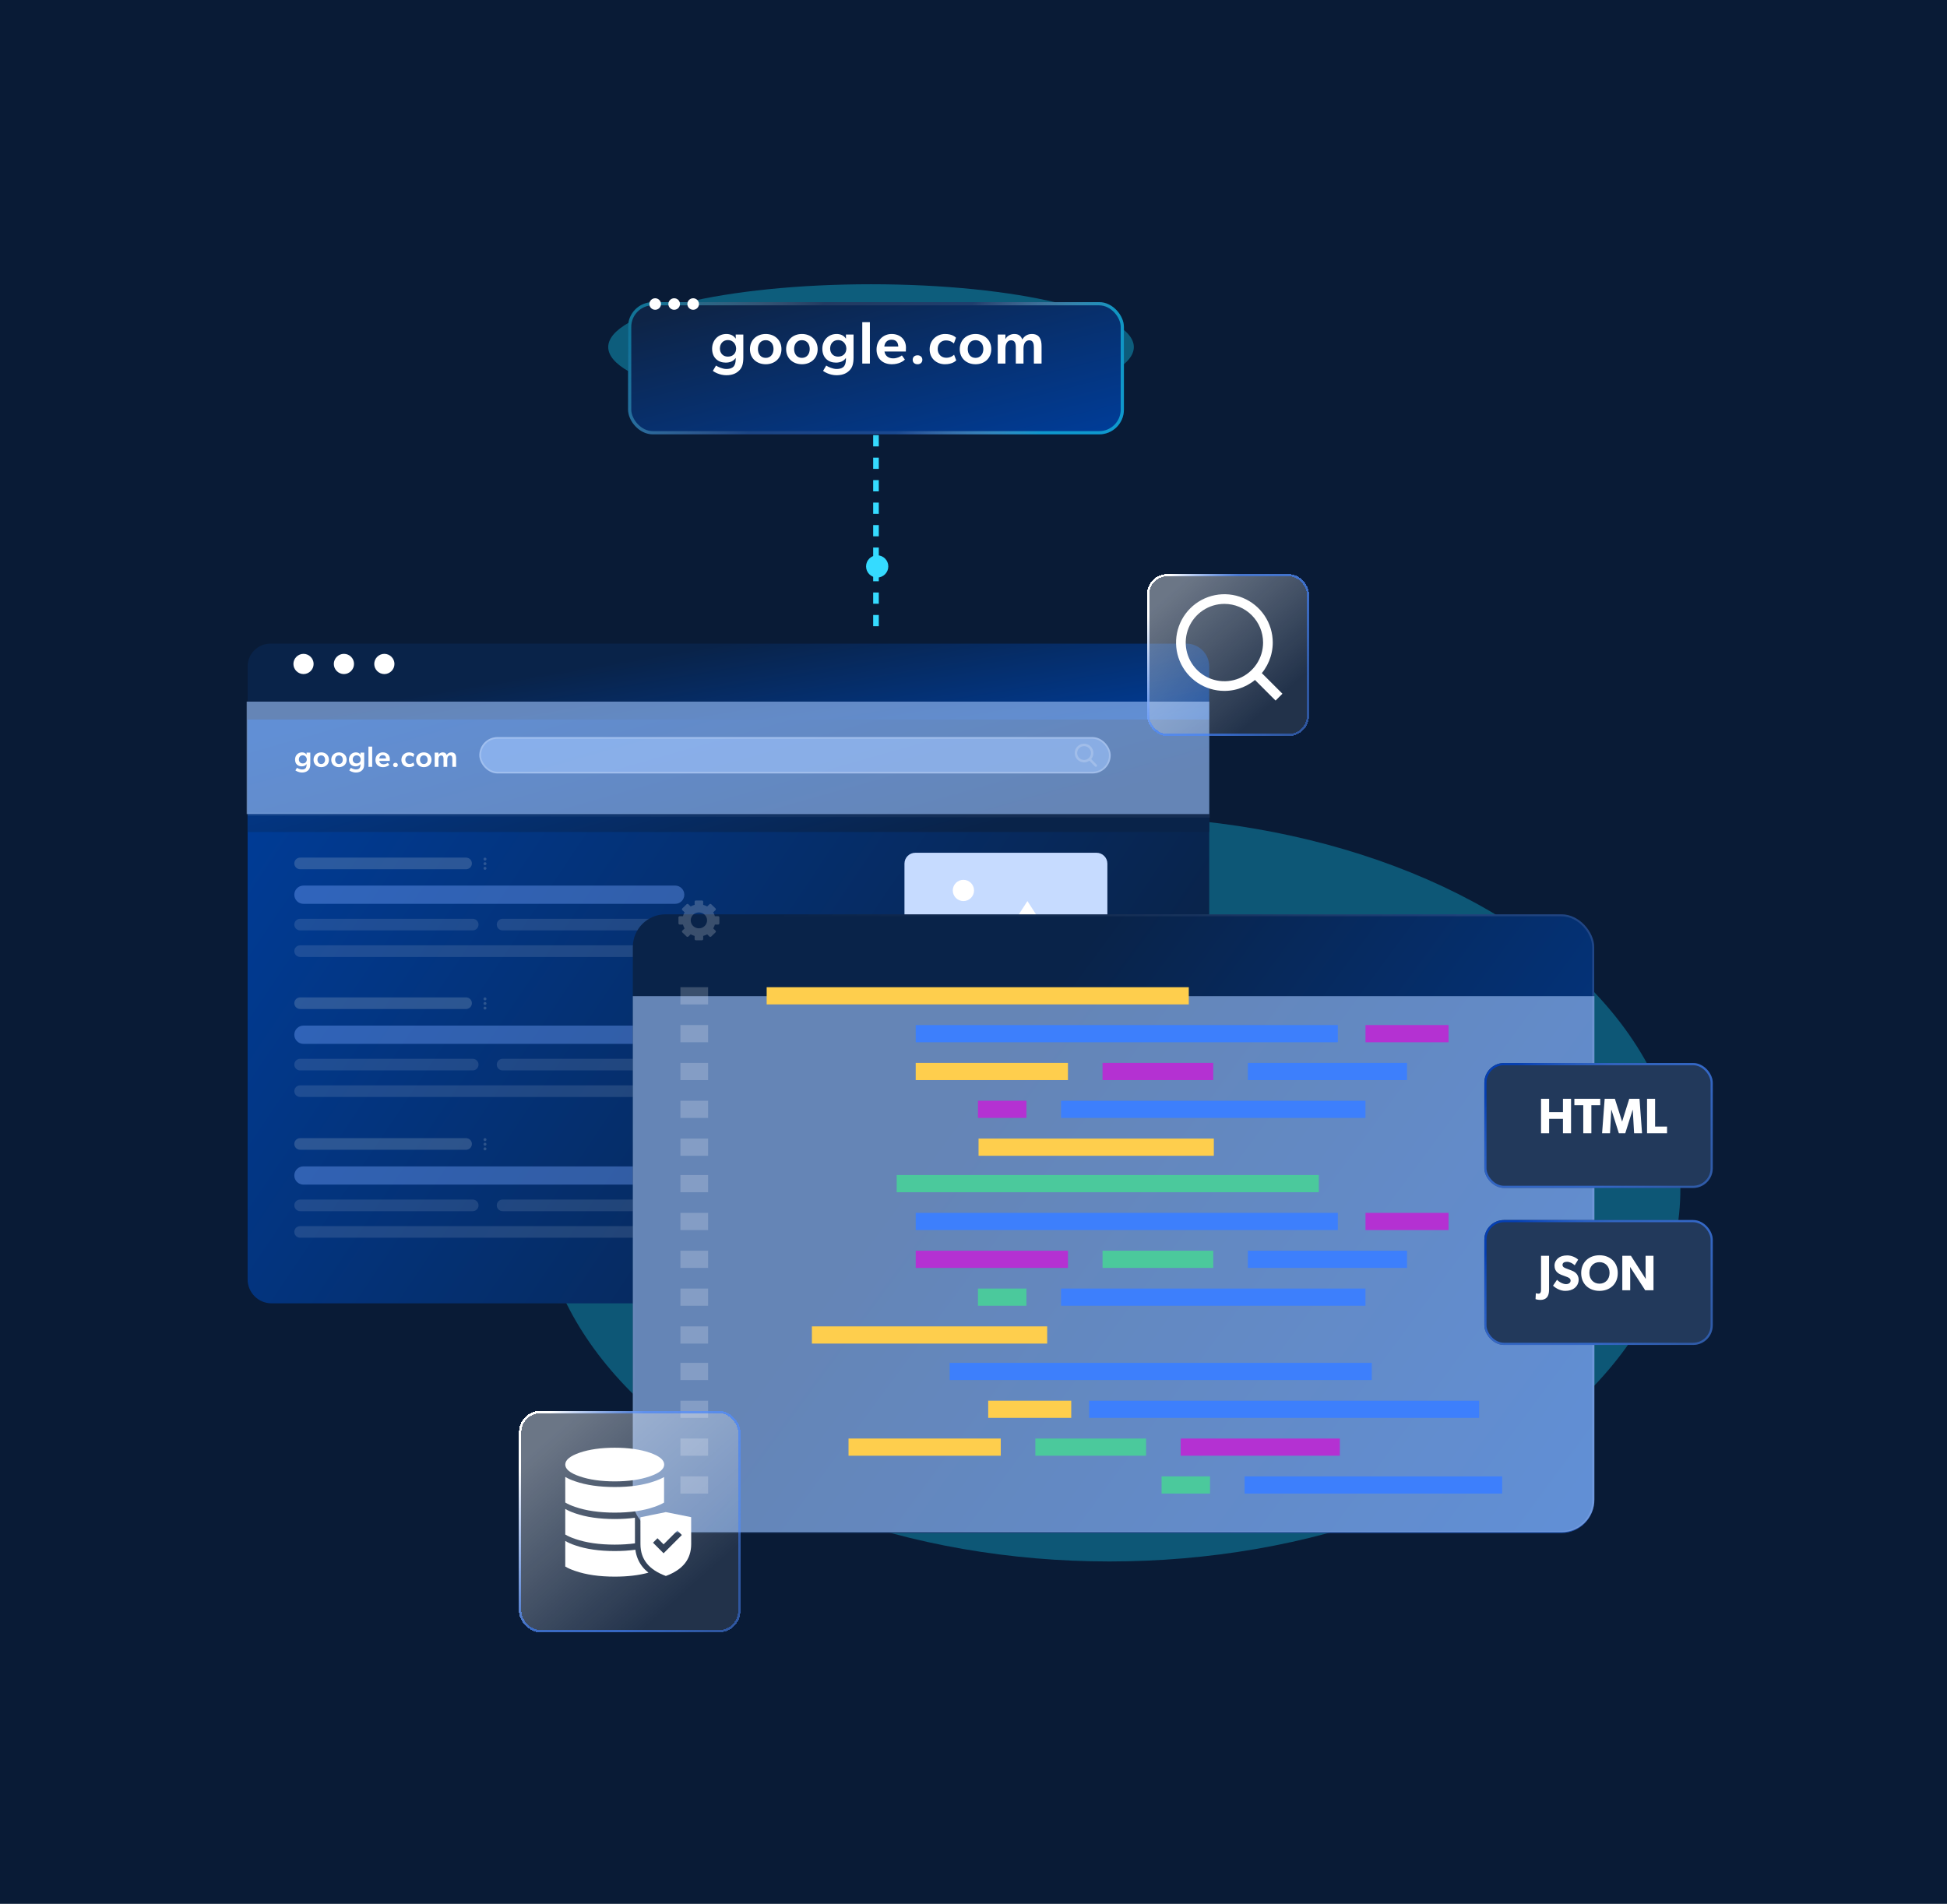<svg width="589" height="576" viewBox="0 0 589 576" fill="none" xmlns="http://www.w3.org/2000/svg">
<g id="residential_proxies">
<rect width="589" height="576" fill="#091B36"/>
<path id="Vector" d="M337.878 231.287L335.906 229.306C336.413 228.725 336.691 227.992 336.691 227.23C336.691 225.449 335.19 224 333.346 224C331.501 224 330 225.449 330 227.23C330 229.011 331.501 230.46 333.346 230.46C334.038 230.46 334.698 230.258 335.262 229.876L337.249 231.871C337.332 231.954 337.444 232 337.564 232C337.677 232 337.785 231.958 337.866 231.882C338.04 231.721 338.045 231.454 337.878 231.287ZM333.346 224.843C334.709 224.843 335.818 225.914 335.818 227.23C335.818 228.546 334.709 229.617 333.346 229.617C331.982 229.617 330.873 228.546 330.873 227.23C330.873 225.914 331.982 224.843 333.346 224.843Z" fill="white" fill-opacity="0.2"/>
<g id="Group 1143953">
<g id="residential_proxies_2">
<g id="Ellipse 2516" style="mix-blend-mode:screen" opacity="0.4" filter="url(#filter0_f_2121_3895)">
<ellipse cx="263.5" cy="105" rx="79.5" ry="19" fill="#15C1E6"/>
</g>
<g id="Ellipse 2515" style="mix-blend-mode:screen" opacity="0.6" filter="url(#filter1_f_2121_3895)">
<ellipse cx="335.671" cy="359.704" rx="172.671" ry="112.704" fill="#15C1E6" fill-opacity="0.6"/>
</g>
<g id="Group 1143952">
<g id="Group 1143156">
<path id="Vector 580" d="M265 189.457L265 178.817L265 125" stroke="url(#paint0_linear_2121_3895)" stroke-width="1.701" stroke-dasharray="3.4 3.4"/>
<g id="Ellipse 2492" filter="url(#filter2_dd_2121_3895)">
<circle cx="3.364" cy="3.364" r="3.364" transform="matrix(-1 0 0 1 268.728 168)" fill="#35DBFF"/>
</g>
</g>
<g id="Group 1143473">
<g id="Rectangle 6849" filter="url(#filter3_bd_2121_3895)">
<path d="M74.907 219.073C74.907 215.069 78.153 211.822 82.158 211.822H358.559C362.564 211.822 365.81 215.069 365.81 219.073V381.68C365.81 385.685 362.564 388.931 358.559 388.931H82.158C78.153 388.931 74.907 385.685 74.907 381.68V219.073Z" fill="url(#paint1_linear_2121_3895)"/>
</g>
<g id="Group 112029">
<path id="Rectangle 6737" d="M273.616 261.284C273.616 259.47 275.087 258 276.901 258H331.716C333.53 258 335 259.47 335 261.284V298.338H273.616V261.284Z" fill="#C6DBFF"/>
<path id="Union" fill-rule="evenodd" clip-rule="evenodd" d="M322.139 290.154L310.814 272.616L302.464 285.546L296.605 279.218L286.478 290.154H299.488H306.732H322.139Z" fill="white"/>
<path id="Ellipse 2093" d="M294.662 269.399C294.662 271.175 293.223 272.615 291.447 272.615C289.671 272.615 288.231 271.175 288.231 269.399C288.231 267.624 289.671 266.184 291.447 266.184C293.223 266.184 294.662 267.624 294.662 269.399Z" fill="white"/>
<g id="Group 9653">
<path id="Vector_2" d="M146.72 260.361C146.631 260.361 146.545 260.335 146.471 260.286C146.397 260.236 146.34 260.166 146.306 260.084C146.272 260.002 146.264 259.912 146.281 259.825C146.299 259.739 146.342 259.659 146.405 259.597C146.468 259.534 146.548 259.492 146.635 259.475C146.722 259.459 146.812 259.468 146.894 259.503C146.976 259.537 147.045 259.595 147.094 259.669C147.143 259.743 147.168 259.83 147.167 259.918C147.166 260.036 147.119 260.149 147.035 260.232C146.951 260.315 146.838 260.361 146.72 260.361Z" fill="#D2DCE4" fill-opacity="0.2"/>
<path id="Vector_3" d="M146.72 261.757C146.631 261.757 146.545 261.731 146.471 261.682C146.397 261.632 146.34 261.562 146.306 261.48C146.272 261.398 146.264 261.308 146.281 261.221C146.299 261.135 146.342 261.055 146.405 260.993C146.468 260.93 146.548 260.888 146.635 260.871C146.722 260.855 146.812 260.864 146.894 260.899C146.976 260.933 147.045 260.991 147.094 261.065C147.143 261.139 147.168 261.226 147.167 261.314C147.166 261.432 147.119 261.545 147.035 261.628C146.951 261.711 146.838 261.757 146.72 261.757Z" fill="#D2DCE4" fill-opacity="0.2"/>
<path id="Vector_4" d="M146.72 263.153C146.631 263.153 146.545 263.126 146.471 263.077C146.398 263.028 146.34 262.958 146.307 262.877C146.273 262.795 146.264 262.705 146.281 262.619C146.298 262.532 146.341 262.452 146.404 262.39C146.466 262.327 146.546 262.285 146.633 262.267C146.719 262.25 146.809 262.259 146.891 262.293C146.973 262.327 147.043 262.384 147.092 262.457C147.141 262.531 147.167 262.617 147.167 262.706C147.167 262.824 147.12 262.938 147.036 263.022C146.952 263.106 146.839 263.153 146.72 263.153Z" fill="#D2DCE4" fill-opacity="0.2"/>
</g>
<path id="Line 231 (Stroke)" fill-rule="evenodd" clip-rule="evenodd" d="M89.035 261.223C89.035 260.252 89.821 259.465 90.792 259.465H140.998C141.968 259.465 142.755 260.252 142.755 261.223C142.755 262.193 141.968 262.98 140.998 262.98H90.792C89.821 262.98 89.035 262.193 89.035 261.223Z" fill="#D2DCE4" fill-opacity="0.2"/>
<path id="Line 232 (Stroke)" fill-rule="evenodd" clip-rule="evenodd" d="M89.035 270.689C89.035 269.164 90.271 267.927 91.796 267.927H204.257C205.782 267.927 207.018 269.164 207.018 270.689C207.018 272.214 205.782 273.45 204.257 273.45H91.796C90.271 273.45 89.035 272.214 89.035 270.689Z" fill="#76A5FF" fill-opacity="0.4"/>
<path id="Line 233 (Stroke)" opacity="0.7" fill-rule="evenodd" clip-rule="evenodd" d="M89.035 279.726C89.035 278.756 89.821 277.969 90.792 277.969H143.006C143.976 277.969 144.763 278.756 144.763 279.726C144.763 280.697 143.976 281.484 143.006 281.484H90.792C89.821 281.484 89.035 280.697 89.035 279.726Z" fill="#D2DCE4" fill-opacity="0.2"/>
<path id="Line 239 (Stroke)" opacity="0.7" fill-rule="evenodd" clip-rule="evenodd" d="M150.285 279.726C150.285 278.756 151.072 277.969 152.042 277.969H231.869C232.84 277.969 233.627 278.756 233.627 279.726C233.627 280.697 232.84 281.484 231.869 281.484H152.042C151.072 281.484 150.285 280.697 150.285 279.726Z" fill="#D2DCE4" fill-opacity="0.2"/>
<path id="Line 239 (Stroke)_2" opacity="0.7" fill-rule="evenodd" clip-rule="evenodd" d="M273.658 313.779C273.658 312.869 274.395 312.132 275.305 312.132H302.135C303.045 312.132 303.782 312.869 303.782 313.779C303.782 314.689 303.045 315.427 302.135 315.427H275.305C274.395 315.427 273.658 314.689 273.658 313.779Z" fill="#D2DCE4"/>
<path id="Line 239 (Stroke)_3" opacity="0.7" fill-rule="evenodd" clip-rule="evenodd" d="M307.907 313.758C307.907 312.848 308.645 312.111 309.555 312.111H332.148C333.058 312.111 333.795 312.848 333.795 313.758C333.795 314.668 333.058 315.406 332.148 315.406H309.555C308.645 315.406 307.907 314.668 307.907 313.758Z" fill="#D2DCE4"/>
<path id="Line 239 (Stroke)_4" opacity="0.7" fill-rule="evenodd" clip-rule="evenodd" d="M273.548 321.76C273.548 320.85 274.286 320.112 275.196 320.112H332.15C333.06 320.112 333.797 320.85 333.797 321.76C333.797 322.67 333.06 323.407 332.15 323.407H275.196C274.286 323.407 273.548 322.67 273.548 321.76Z" fill="#D2DCE4"/>
<path id="Line 234 (Stroke)" opacity="0.7" fill-rule="evenodd" clip-rule="evenodd" d="M89.035 287.759C89.035 286.789 89.821 286.002 90.792 286.002H205.261C206.231 286.002 207.018 286.789 207.018 287.759C207.018 288.73 206.231 289.516 205.261 289.516H90.792C89.821 289.516 89.035 288.73 89.035 287.759Z" fill="#D2DCE4" fill-opacity="0.2"/>
<path id="Line 240 (Stroke)" opacity="0.7" fill-rule="evenodd" clip-rule="evenodd" d="M211.535 287.759C211.535 286.789 212.322 286.002 213.292 286.002L243.918 286.002C244.888 286.002 245.675 286.789 245.675 287.759C245.675 288.73 244.888 289.516 243.918 289.516L213.292 289.516C212.322 289.516 211.535 288.73 211.535 287.759Z" fill="#D2DCE4"/>
<g id="Group 10545">
<g id="Group 9653_2">
<path id="Vector_5" d="M146.719 302.648C146.631 302.648 146.544 302.622 146.47 302.573C146.397 302.523 146.339 302.453 146.306 302.371C146.272 302.289 146.263 302.199 146.281 302.113C146.298 302.026 146.342 301.946 146.405 301.884C146.468 301.821 146.548 301.779 146.635 301.762C146.722 301.746 146.812 301.755 146.894 301.79C146.975 301.824 147.045 301.882 147.094 301.956C147.142 302.03 147.168 302.117 147.167 302.205C147.166 302.323 147.118 302.436 147.034 302.519C146.951 302.602 146.837 302.648 146.719 302.648Z" fill="#D2DCE4" fill-opacity="0.2"/>
<path id="Vector_6" d="M146.719 304.044C146.631 304.044 146.544 304.018 146.47 303.969C146.397 303.919 146.339 303.849 146.306 303.767C146.272 303.685 146.263 303.595 146.281 303.509C146.298 303.422 146.342 303.342 146.405 303.28C146.468 303.217 146.548 303.175 146.635 303.158C146.722 303.142 146.812 303.151 146.894 303.186C146.975 303.22 147.045 303.278 147.094 303.352C147.142 303.426 147.168 303.513 147.167 303.602C147.166 303.719 147.118 303.832 147.034 303.915C146.951 303.998 146.837 304.044 146.719 304.044Z" fill="#D2DCE4" fill-opacity="0.2"/>
<path id="Vector_7" d="M146.719 305.44C146.631 305.44 146.544 305.414 146.471 305.364C146.397 305.315 146.34 305.246 146.306 305.164C146.272 305.082 146.263 304.992 146.281 304.906C146.298 304.819 146.34 304.739 146.403 304.677C146.466 304.614 146.545 304.572 146.632 304.554C146.719 304.537 146.809 304.546 146.891 304.58C146.972 304.614 147.042 304.671 147.092 304.745C147.141 304.818 147.167 304.904 147.167 304.993C147.167 305.111 147.12 305.225 147.036 305.309C146.952 305.393 146.838 305.44 146.719 305.44Z" fill="#D2DCE4" fill-opacity="0.2"/>
</g>
<path id="Line 231 (Stroke)_2" fill-rule="evenodd" clip-rule="evenodd" d="M89.034 303.512C89.034 302.541 89.821 301.754 90.791 301.754H140.997C141.968 301.754 142.754 302.541 142.754 303.512C142.754 304.482 141.968 305.269 140.997 305.269H90.791C89.821 305.269 89.034 304.482 89.034 303.512Z" fill="#D2DCE4" fill-opacity="0.2"/>
<path id="Line 232 (Stroke)_2" fill-rule="evenodd" clip-rule="evenodd" d="M89.034 313.052C89.034 311.527 90.27 310.291 91.796 310.291H204.256C205.781 310.291 207.018 311.527 207.018 313.052C207.018 314.577 205.781 315.814 204.256 315.814H91.796C90.27 315.814 89.034 314.577 89.034 313.052Z" fill="#76A5FF" fill-opacity="0.4"/>
<path id="Line 233 (Stroke)_2" opacity="0.7" fill-rule="evenodd" clip-rule="evenodd" d="M89.034 322.089C89.034 321.118 89.821 320.332 90.791 320.332H143.005C143.976 320.332 144.763 321.118 144.763 322.089C144.763 323.059 143.976 323.846 143.005 323.846H90.791C89.821 323.846 89.034 323.059 89.034 322.089Z" fill="#D2DCE4" fill-opacity="0.2"/>
<path id="Line 239 (Stroke)_5" opacity="0.7" fill-rule="evenodd" clip-rule="evenodd" d="M150.284 322.089C150.284 321.118 151.071 320.332 152.041 320.332H231.868C232.839 320.332 233.626 321.118 233.626 322.089C233.626 323.059 232.839 323.846 231.868 323.846H152.041C151.071 323.846 150.284 323.059 150.284 322.089Z" fill="#D2DCE4" fill-opacity="0.2"/>
<path id="Line 234 (Stroke)_2" opacity="0.7" fill-rule="evenodd" clip-rule="evenodd" d="M89.034 330.121C89.034 329.151 89.821 328.364 90.791 328.364H205.26C206.231 328.364 207.018 329.151 207.018 330.121C207.018 331.092 206.231 331.879 205.26 331.879H90.791C89.821 331.879 89.034 331.092 89.034 330.121Z" fill="#D2DCE4" fill-opacity="0.2"/>
<path id="Line 240 (Stroke)_2" opacity="0.7" fill-rule="evenodd" clip-rule="evenodd" d="M211.535 330.121C211.535 329.151 212.321 328.364 213.292 328.364L243.917 328.364C244.888 328.364 245.675 329.151 245.675 330.121C245.675 331.092 244.888 331.879 243.917 331.879L213.292 331.879C212.321 331.879 211.535 331.092 211.535 330.121Z" fill="#D2DCE4"/>
</g>
<g id="Group 10546">
<g id="Group 9653_3">
<path id="Vector_8" d="M146.719 345.233C146.631 345.233 146.544 345.206 146.47 345.157C146.397 345.108 146.339 345.038 146.306 344.956C146.272 344.874 146.263 344.784 146.281 344.697C146.298 344.61 146.342 344.531 146.405 344.468C146.468 344.406 146.548 344.364 146.635 344.347C146.722 344.33 146.812 344.34 146.894 344.374C146.975 344.409 147.045 344.466 147.094 344.541C147.142 344.615 147.168 344.701 147.167 344.79C147.166 344.908 147.118 345.02 147.034 345.103C146.951 345.186 146.837 345.233 146.719 345.233Z" fill="#D2DCE4" fill-opacity="0.2"/>
<path id="Vector_9" d="M146.719 346.629C146.631 346.629 146.544 346.602 146.47 346.553C146.397 346.504 146.339 346.434 146.306 346.352C146.272 346.27 146.263 346.18 146.281 346.093C146.298 346.006 146.342 345.927 146.405 345.864C146.468 345.802 146.548 345.76 146.635 345.743C146.722 345.726 146.812 345.736 146.894 345.77C146.975 345.805 147.045 345.862 147.094 345.937C147.142 346.011 147.168 346.097 147.167 346.186C147.166 346.304 147.118 346.416 147.034 346.499C146.951 346.582 146.837 346.629 146.719 346.629Z" fill="#D2DCE4" fill-opacity="0.2"/>
<path id="Vector_10" d="M146.719 348.024C146.631 348.024 146.544 347.998 146.471 347.949C146.397 347.9 146.34 347.83 146.306 347.748C146.272 347.667 146.263 347.577 146.281 347.49C146.298 347.403 146.34 347.324 146.403 347.261C146.466 347.199 146.545 347.156 146.632 347.139C146.719 347.122 146.809 347.131 146.891 347.164C146.972 347.198 147.042 347.256 147.092 347.329C147.141 347.403 147.167 347.489 147.167 347.577C147.167 347.696 147.12 347.81 147.036 347.893C146.952 347.977 146.838 348.024 146.719 348.024Z" fill="#D2DCE4" fill-opacity="0.2"/>
</g>
<path id="Line 231 (Stroke)_3" fill-rule="evenodd" clip-rule="evenodd" d="M89.034 346.096C89.034 345.126 89.821 344.339 90.791 344.339H140.997C141.968 344.339 142.754 345.126 142.754 346.096C142.754 347.067 141.968 347.853 140.997 347.853H90.791C89.821 347.853 89.034 347.067 89.034 346.096Z" fill="#D2DCE4" fill-opacity="0.2"/>
<path id="Line 232 (Stroke)_3" fill-rule="evenodd" clip-rule="evenodd" d="M89.034 355.637C89.034 354.112 90.27 352.875 91.796 352.875H204.256C205.781 352.875 207.018 354.112 207.018 355.637C207.018 357.162 205.781 358.398 204.256 358.398H91.796C90.27 358.398 89.034 357.162 89.034 355.637Z" fill="#76A5FF" fill-opacity="0.4"/>
<path id="Line 233 (Stroke)_3" opacity="0.7" fill-rule="evenodd" clip-rule="evenodd" d="M89.034 364.673C89.034 363.703 89.821 362.916 90.791 362.916H143.005C143.976 362.916 144.763 363.703 144.763 364.673C144.763 365.644 143.976 366.43 143.005 366.43H90.791C89.821 366.43 89.034 365.644 89.034 364.673Z" fill="#D2DCE4" fill-opacity="0.2"/>
<path id="Line 239 (Stroke)_6" opacity="0.7" fill-rule="evenodd" clip-rule="evenodd" d="M150.284 364.673C150.284 363.703 151.071 362.916 152.041 362.916H231.868C232.839 362.916 233.626 363.703 233.626 364.673C233.626 365.644 232.839 366.43 231.868 366.43H152.041C151.071 366.43 150.284 365.644 150.284 364.673Z" fill="#D2DCE4" fill-opacity="0.2"/>
<path id="Line 234 (Stroke)_3" opacity="0.7" fill-rule="evenodd" clip-rule="evenodd" d="M89.034 372.706C89.034 371.735 89.821 370.949 90.791 370.949H205.26C206.231 370.949 207.018 371.735 207.018 372.706C207.018 373.676 206.231 374.463 205.26 374.463H90.791C89.821 374.463 89.034 373.676 89.034 372.706Z" fill="#D2DCE4" fill-opacity="0.2"/>
<path id="Line 240 (Stroke)_3" opacity="0.7" fill-rule="evenodd" clip-rule="evenodd" d="M211.535 372.706C211.535 371.735 212.321 370.949 213.292 370.949L243.917 370.949C244.888 370.949 245.675 371.735 245.675 372.706C245.675 373.676 244.888 374.463 243.917 374.463L213.292 374.463C212.321 374.463 211.535 373.676 211.535 372.706Z" fill="#D2DCE4"/>
</g>
<path id="Line 232 (Stroke)_4" fill-rule="evenodd" clip-rule="evenodd" d="M273.658 305.307C273.658 304.397 274.395 303.66 275.305 303.66H313.902C314.812 303.66 315.549 304.397 315.549 305.307C315.549 306.217 314.812 306.955 313.902 306.955H275.305C274.395 306.955 273.658 306.217 273.658 305.307Z" fill="#C6DBFF"/>
</g>
<g id="Rectangle 6851" filter="url(#filter4_bd_2121_3895)">
<path d="M74.907 196.29C74.907 192.47 78.003 189.374 81.823 189.374H358.894C362.714 189.374 365.81 192.47 365.81 196.29V212.34H74.907V196.29Z" fill="url(#paint2_linear_2121_3895)"/>
</g>
<g id="Group 113581">
<path id="Vector_11" d="M94.874 200.876C94.874 202.551 93.492 203.933 91.817 203.933C90.142 203.933 88.761 202.551 88.761 200.876C88.761 199.201 90.142 197.819 91.817 197.819C93.492 197.819 94.874 199.201 94.874 200.876Z" fill="white"/>
<path id="Vector_12" d="M107.099 200.876C107.099 202.551 105.717 203.933 104.042 203.933C102.367 203.933 100.985 202.551 100.985 200.876C100.985 199.201 102.367 197.819 104.042 197.819C105.759 197.819 107.099 199.201 107.099 200.876Z" fill="white"/>
<path id="Vector_13" d="M119.329 200.876C119.329 202.551 117.947 203.933 116.272 203.933C114.597 203.933 113.215 202.551 113.215 200.876C113.215 199.201 114.597 197.819 116.272 197.819C117.947 197.819 119.329 199.201 119.329 200.876Z" fill="white"/>
</g>
<g id="Group 1143633">
<g id="Rectangle 6850" filter="url(#filter5_bd_2121_3895)">
<path d="M74.907 212.34H365.81V246.364H74.907V212.34Z" fill="url(#paint3_linear_2121_3895)"/>
</g>
<g id="Rectangle 6853" style="mix-blend-mode:overlay">
<path d="M74.622 212.269H365.823V246.293H74.622V212.269Z" fill="#A2C6FF" fill-opacity="0.6"/>
</g>
<g id="Rectangle 6852" style="mix-blend-mode:overlay">
<rect x="145" y="223" width="191" height="11" rx="5.5" fill="#A2C6FF" fill-opacity="0.6"/>
<rect x="145.257" y="223.257" width="190.486" height="10.486" rx="5.243" stroke="white" stroke-opacity="0.2" stroke-width="0.514" stroke-linecap="round"/>
</g>
<path id="Vector 1058" d="M74.907 246.364L366.041 246.819" stroke="white" stroke-opacity="0.05" stroke-width="1.086"/>
<path id="google.com" d="M92.728 231.183C92.435 231.627 91.92 231.858 91.264 231.858C90.181 231.858 89.257 231.166 89.257 229.799C89.257 228.609 90.092 227.624 91.37 227.624C91.947 227.624 92.435 227.837 92.737 228.298H92.755L92.746 227.704H93.873V231.112C93.873 232.053 93.678 232.586 93.314 232.968C92.941 233.358 92.391 233.722 91.361 233.722C90.34 233.722 89.577 233.234 89.364 233.083L89.834 232.293C90.11 232.488 90.811 232.799 91.361 232.799C91.974 232.799 92.293 232.604 92.453 232.417C92.613 232.231 92.746 231.876 92.746 231.396V231.183H92.728ZM92.808 229.772C92.808 229.151 92.347 228.52 91.601 228.52C90.855 228.52 90.411 229.071 90.411 229.772C90.411 230.429 90.838 230.97 91.583 230.97C92.4 230.97 92.808 230.429 92.808 229.772ZM97.187 232.098C95.865 232.098 94.853 231.228 94.853 229.87C94.853 228.511 95.865 227.624 97.187 227.624C98.501 227.624 99.513 228.511 99.513 229.87C99.513 231.228 98.501 232.098 97.187 232.098ZM98.341 229.843C98.341 229.106 97.915 228.538 97.187 228.538C96.442 228.538 96.033 229.106 96.033 229.843C96.033 230.58 96.442 231.157 97.187 231.157C97.915 231.157 98.341 230.58 98.341 229.843ZM102.54 232.098C101.217 232.098 100.206 231.228 100.206 229.87C100.206 228.511 101.217 227.624 102.54 227.624C103.854 227.624 104.866 228.511 104.866 229.87C104.866 231.228 103.854 232.098 102.54 232.098ZM103.694 229.843C103.694 229.106 103.268 228.538 102.54 228.538C101.794 228.538 101.386 229.106 101.386 229.843C101.386 230.58 101.794 231.157 102.54 231.157C103.268 231.157 103.694 230.58 103.694 229.843ZM109.029 231.183C108.736 231.627 108.221 231.858 107.564 231.858C106.481 231.858 105.558 231.166 105.558 229.799C105.558 228.609 106.393 227.624 107.671 227.624C108.248 227.624 108.736 227.837 109.038 228.298H109.056L109.047 227.704H110.174V231.112C110.174 232.053 109.979 232.586 109.615 232.968C109.242 233.358 108.692 233.722 107.662 233.722C106.641 233.722 105.878 233.234 105.665 233.083L106.135 232.293C106.41 232.488 107.112 232.799 107.662 232.799C108.275 232.799 108.594 232.604 108.754 232.417C108.914 232.231 109.047 231.876 109.047 231.396V231.183H109.029ZM109.109 229.772C109.109 229.151 108.647 228.52 107.902 228.52C107.156 228.52 106.712 229.071 106.712 229.772C106.712 230.429 107.138 230.97 107.884 230.97C108.701 230.97 109.109 230.429 109.109 229.772ZM111.464 225.875H112.592V232H111.464V225.875ZM114.748 230.216C114.854 230.899 115.378 231.228 116.026 231.228C116.603 231.228 117.118 230.97 117.322 230.793L117.766 231.405C117.526 231.654 116.878 232.098 115.831 232.098C114.535 232.098 113.576 231.308 113.576 229.923C113.576 228.547 114.579 227.624 115.804 227.624C117.127 227.624 117.926 228.494 117.926 229.639C117.926 229.861 117.908 230.216 117.908 230.216H114.748ZM115.795 228.467C115.121 228.467 114.765 228.938 114.73 229.479H116.789C116.772 229.009 116.594 228.467 115.795 228.467ZM119.641 232.098C119.214 232.098 118.922 231.849 118.922 231.441C118.922 231.024 119.214 230.775 119.641 230.775C120.049 230.775 120.351 231.024 120.351 231.441C120.351 231.849 120.049 232.098 119.641 232.098ZM125.042 230.686L125.361 231.521C125.273 231.601 124.829 232.098 123.684 232.098C122.512 232.098 121.429 231.29 121.429 229.887C121.429 228.476 122.547 227.624 123.701 227.624C124.784 227.624 125.21 228.059 125.326 228.174L125.015 229.026C124.882 228.902 124.5 228.574 123.835 228.574C123.16 228.574 122.618 229.044 122.618 229.834C122.618 230.624 123.16 231.139 123.897 231.139C124.633 231.139 125.042 230.686 125.042 230.686ZM128.216 232.098C126.893 232.098 125.881 231.228 125.881 229.87C125.881 228.511 126.893 227.624 128.216 227.624C129.529 227.624 130.541 228.511 130.541 229.87C130.541 231.228 129.529 232.098 128.216 232.098ZM129.37 229.843C129.37 229.106 128.943 228.538 128.216 228.538C127.47 228.538 127.062 229.106 127.062 229.843C127.062 230.58 127.47 231.157 128.216 231.157C128.943 231.157 129.37 230.58 129.37 229.843ZM136.844 229.594C136.844 229.071 136.728 228.556 136.169 228.556C135.601 228.556 135.308 229.044 135.308 229.781V232H134.172V229.586C134.172 229 134.021 228.556 133.479 228.556C132.894 228.556 132.636 229.106 132.636 229.781V232H131.5V227.704H132.636L132.627 228.352H132.654C132.849 227.952 133.373 227.624 133.932 227.624C134.554 227.624 134.926 227.872 135.131 228.44C135.432 227.917 135.921 227.624 136.542 227.624C137.669 227.624 137.98 228.423 137.98 229.408V232H136.844V229.594Z" fill="white"/>
</g>
</g>
<g id="Group 1143822">
<g id="Group 1143751">
<g id="Group 1142970" filter="url(#filter6_dd_2121_3895)">
<g id="Rectangle 5">
<rect x="191.438" y="265.077" width="290.838" height="187.188" rx="9.903" fill="url(#paint4_linear_2121_3895)"/>
<rect x="191.737" y="265.375" width="290.24" height="186.591" rx="9.604" stroke="url(#paint5_linear_2121_3895)" stroke-opacity="0.2" stroke-width="0.597"/>
</g>
<g id="Rectangle 8773" style="mix-blend-mode:overlay">
<path d="M191.438 289.834H482.341V442.094C482.341 447.564 477.907 451.998 472.438 451.998H201.341C195.872 451.998 191.438 447.564 191.438 442.094V289.834Z" fill="#A2C6FF" fill-opacity="0.6"/>
</g>
</g>
</g>
<g id="Group 1143752">
<path id="Vector_14" d="M359.628 298.675H231.929V303.879H359.628V298.675Z" fill="#FECE4D"/>
<path id="Vector_15" d="M414.985 412.319H287.285V417.523H414.985V412.319Z" fill="#3D7FFC"/>
<path id="Vector_16" d="M214.212 298.675H205.838V303.879H214.212V298.675Z" fill="white" fill-opacity="0.2"/>
<path id="Vector_17" d="M214.212 412.319H205.838V417.523H214.212V412.319Z" fill="white" fill-opacity="0.2"/>
<path id="Vector_18" d="M404.717 310.124H277.018V315.327H404.717V310.124Z" fill="#3D7FFC"/>
<path id="Vector_19" d="M447.469 423.767H329.467V428.97H447.469V423.767Z" fill="#3D7FFC"/>
<path id="Vector_20" d="M438.21 310.125H413.088V315.329H438.21V310.125Z" fill="#B431D2"/>
<path id="Vector_21" d="M324.068 423.767H298.946V428.97H324.068V423.767Z" fill="#FECE4D"/>
<path id="Vector_22" d="M323.073 321.57H277.018V326.774H323.073V321.57Z" fill="#FECE4D"/>
<path id="Vector_23" d="M302.749 435.217H256.694V440.42H302.749V435.217Z" fill="#FECE4D"/>
<path id="Vector_24" d="M367.032 321.57H333.537V326.774H367.032V321.57Z" fill="#B431D2"/>
<path id="Vector_25" d="M346.707 435.217H313.212V440.42H346.707V435.217Z" fill="#4BC99C"/>
<path id="Vector_26" d="M425.648 321.571H377.499V326.775H425.648V321.571Z" fill="#3D7FFC"/>
<path id="Vector_27" d="M405.325 435.218H357.176V440.421H405.325V435.218Z" fill="#B431D2"/>
<path id="Vector_28" d="M413.079 333.018H320.968V338.221H413.079V333.018Z" fill="#3D7FFC"/>
<path id="Vector_29" d="M454.43 446.665H376.51V451.869H454.43V446.665Z" fill="#3D7FFC"/>
<path id="Vector_30" d="M310.508 333.018H295.854V338.221H310.508V333.018Z" fill="#B431D2"/>
<path id="Vector_31" d="M366.052 446.665H351.397V451.869H366.052V446.665Z" fill="#4BC99C"/>
<path id="Vector_32" d="M367.205 344.466H296.028V349.669H367.205V344.466Z" fill="#FECE4D"/>
<path id="Vector_33" d="M214.212 310.124H205.838V315.327H214.212V310.124Z" fill="white" fill-opacity="0.2"/>
<path id="Vector_34" d="M214.212 423.767H205.838V428.97H214.212V423.767Z" fill="white" fill-opacity="0.2"/>
<path id="Vector_35" d="M214.212 321.57H205.838V326.774H214.212V321.57Z" fill="white" fill-opacity="0.2"/>
<path id="Vector_36" d="M214.212 435.217H205.838V440.42H214.212V435.217Z" fill="white" fill-opacity="0.2"/>
<path id="Vector_37" d="M214.212 333.02H205.838V338.223H214.212V333.02Z" fill="white" fill-opacity="0.2"/>
<path id="Vector_38" d="M214.212 446.664H205.838V451.867H214.212V446.664Z" fill="white" fill-opacity="0.2"/>
<path id="Vector_39" d="M214.212 344.465H205.838V349.668H214.212V344.465Z" fill="white" fill-opacity="0.2"/>
<path id="Vector_40" d="M398.962 355.498H271.263V360.701H398.962V355.498Z" fill="#4BC99C"/>
<path id="Vector_41" d="M214.212 355.498H205.838V360.701H214.212V355.498Z" fill="white" fill-opacity="0.2"/>
<path id="Vector_42" d="M404.717 366.946H277.018V372.149H404.717V366.946Z" fill="#3D7FFC"/>
<path id="Vector_43" d="M438.21 366.947H413.088V372.15H438.21V366.947Z" fill="#B431D2"/>
<path id="Vector_44" d="M323.073 378.393H277.018V383.596H323.073V378.393Z" fill="#B431D2"/>
<path id="Vector_45" d="M367.032 378.393H333.537V383.596H367.032V378.393Z" fill="#4BC99C"/>
<path id="Vector_46" d="M425.648 378.394H377.499V383.597H425.648V378.394Z" fill="#3D7FFC"/>
<path id="Vector_47" d="M413.079 389.839H320.968V395.043H413.079V389.839Z" fill="#3D7FFC"/>
<path id="Vector_48" d="M310.508 389.839H295.854V395.043H310.508V389.839Z" fill="#4BC99C"/>
<path id="Vector_49" d="M316.79 401.286H245.613V406.49H316.79V401.286Z" fill="#FECE4D"/>
<path id="Vector_50" d="M214.212 366.946H205.838V372.149H214.212V366.946Z" fill="white" fill-opacity="0.2"/>
<path id="Vector_51" d="M214.212 378.393H205.838V383.596H214.212V378.393Z" fill="white" fill-opacity="0.2"/>
<path id="Vector_52" d="M214.212 389.841H205.838V395.044H214.212V389.841Z" fill="white" fill-opacity="0.2"/>
<path id="Vector_53" d="M214.212 401.289H205.838V406.492H214.212V401.289Z" fill="white" fill-opacity="0.2"/>
</g>
<path id="Exclude" fill-rule="evenodd" clip-rule="evenodd" d="M216.264 277.196H217.249C217.454 277.196 217.62 277.357 217.62 277.556V279.357C217.62 279.556 217.454 279.717 217.249 279.717H216.264C216.15 280.131 215.981 280.524 215.766 280.887L216.462 281.564C216.607 281.705 216.607 281.933 216.462 282.074L215.153 283.347C215.008 283.488 214.773 283.488 214.629 283.347L213.932 282.67C213.559 282.879 213.155 283.043 212.729 283.154V284.112C212.729 284.311 212.564 284.473 212.359 284.473H210.506C210.302 284.473 210.136 284.311 210.136 284.112V283.154C209.71 283.043 209.306 282.879 208.933 282.67L208.237 283.347C208.092 283.488 207.857 283.488 207.713 283.347L206.403 282.074C206.258 281.933 206.258 281.705 206.403 281.564L207.1 280.887C206.884 280.524 206.715 280.131 206.601 279.717H205.616C205.412 279.717 205.246 279.556 205.246 279.357V277.556C205.246 277.357 205.412 277.196 205.616 277.196H206.601C206.715 276.781 206.884 276.389 207.1 276.026L206.403 275.349C206.258 275.208 206.258 274.98 206.403 274.839L207.713 273.566C207.857 273.425 208.092 273.425 208.237 273.566L208.933 274.243C209.306 274.033 209.71 273.87 210.136 273.759V272.801C210.136 272.602 210.302 272.44 210.506 272.44H212.359C212.563 272.44 212.729 272.602 212.729 272.801V273.759C213.155 273.87 213.559 274.033 213.932 274.243L214.629 273.566C214.773 273.425 215.008 273.425 215.153 273.566L216.462 274.839C216.607 274.98 216.607 275.208 216.462 275.349L215.766 276.026C215.981 276.389 216.15 276.781 216.264 277.196ZM211.43 280.86C212.797 280.86 213.905 279.782 213.905 278.453C213.905 277.124 212.797 276.047 211.43 276.047C210.063 276.047 208.955 277.124 208.955 278.453C208.955 279.782 210.063 280.86 211.43 280.86Z" fill="white" fill-opacity="0.2"/>
<g id="Group 1143127">
<g id="Rectangle 7678" filter="url(#filter7_bd_2121_3895)">
<rect x="449.04" y="318.985" width="69.094" height="37.786" rx="5.936" fill="#22395B"/>
<rect x="449.368" y="319.313" width="68.438" height="37.13" rx="5.608" stroke="url(#paint6_linear_2121_3895)" stroke-width="0.656"/>
</g>
<path id="HTML" d="M475.27 342.861H472.821V338.493H468.635V342.861H466.186V332.432H468.635V336.467H472.821V332.432H475.27V342.861ZM484.105 334.367H481.415V342.861H478.966V334.367H476.276V332.432H484.105V334.367ZM496.748 342.861H494.345L493.937 335.757H493.907L491.67 342.861H489.735L487.483 335.757H487.438L487.06 342.861H484.657L485.443 332.432H488.526L490.702 339.294H490.733L492.879 332.432H495.977L496.748 342.861ZM504.306 342.861H498.26V332.432H500.693V340.836H504.306V342.861Z" fill="white"/>
</g>
<g id="Group 1143128">
<g id="Rectangle 7678_2" filter="url(#filter8_bd_2121_3895)">
<rect x="449.04" y="366.487" width="69.094" height="37.786" rx="5.936" fill="#22395B"/>
<rect x="449.368" y="366.816" width="68.438" height="37.13" rx="5.608" stroke="url(#paint7_linear_2121_3895)" stroke-width="0.656"/>
</g>
<path id="JSON" d="M468.62 390.152C468.62 391.255 468.393 392.026 467.97 392.51C467.577 392.963 466.927 393.28 466.08 393.28C465.355 393.28 464.66 393.129 464.524 393.054L464.614 391.255C464.811 391.331 465.098 391.391 465.43 391.391C466.02 391.391 466.186 390.938 466.186 390.182V379.934H468.62V390.152ZM477.569 387.189C477.569 388.187 477.1 389.094 476.345 389.683C475.604 390.273 474.637 390.545 473.518 390.545C472.007 390.545 470.662 389.759 469.815 388.973L471.024 387.189C471.78 387.975 472.944 388.504 473.745 388.504C474.531 388.504 475.135 388.126 475.135 387.431C475.135 386.721 474.365 386.449 473.911 386.282C473.458 386.116 472.672 385.844 472.324 385.693C472.067 385.572 471.538 385.376 471.085 384.937C470.631 384.514 470.269 383.909 470.269 382.927C470.269 381.929 470.752 381.143 471.357 380.645C471.946 380.146 472.899 379.813 474.108 379.813C475.317 379.813 476.707 380.388 477.418 381.098L476.375 382.806C475.77 382.202 474.833 381.748 474.047 381.748C473.261 381.748 472.687 382.05 472.687 382.685C472.687 383.32 473.276 383.562 473.745 383.743C474.198 383.925 474.969 384.197 475.302 384.333C475.589 384.438 476.284 384.71 476.753 385.179C477.191 385.617 477.569 386.252 477.569 387.189ZM489.4 385.164C489.4 388.534 486.966 390.545 483.868 390.545C480.769 390.545 478.336 388.534 478.336 385.164C478.336 381.793 480.769 379.768 483.868 379.768C486.966 379.768 489.4 381.793 489.4 385.164ZM486.921 385.103C486.921 383.123 485.606 381.854 483.868 381.854C482.13 381.854 480.815 383.108 480.815 385.103C480.815 387.099 482.13 388.368 483.868 388.368C485.606 388.368 486.921 387.099 486.921 385.103ZM500.208 390.363H497.699L493.119 383.29C493.119 383.29 493.165 384.544 493.165 385.648V390.363H490.777V379.934H493.391L497.865 386.947C497.865 386.947 497.82 385.769 497.82 384.665V379.934H500.208V390.363Z" fill="white"/>
</g>
</g>
<g id="search (1) 1" clip-path="url(#clip0_2121_3895)">
<path id="Vector_54" d="M331.777 231.375L330.111 229.643C330.539 229.133 330.774 228.493 330.774 227.826C330.774 226.267 329.506 225 327.947 225C326.389 225 325.121 226.267 325.121 227.826C325.121 229.384 326.389 230.652 327.947 230.652C328.532 230.652 329.09 230.476 329.567 230.141L331.245 231.886C331.315 231.959 331.41 232 331.511 232C331.607 232 331.697 231.963 331.766 231.897C331.913 231.756 331.917 231.522 331.777 231.375ZM327.947 225.737C329.099 225.737 330.036 226.674 330.036 227.826C330.036 228.978 329.099 229.915 327.947 229.915C326.795 229.915 325.858 228.978 325.858 227.826C325.858 226.674 326.795 225.737 327.947 225.737Z" fill="white" fill-opacity="0.2"/>
</g>
</g>
<g id="Group 1143158">
<g id="Rectangle 4" filter="url(#filter9_bd_2121_3895)">
<rect x="157" y="424" width="67" height="67" rx="6.442" fill="url(#paint8_linear_2121_3895)" shape-rendering="crispEdges"/>
<rect x="157.356" y="424.356" width="66.288" height="66.288" rx="6.086" stroke="url(#paint9_linear_2121_3895)" stroke-width="0.712" shape-rendering="crispEdges"/>
</g>
<g id="Layer_1" clip-path="url(#clip1_2121_3895)">
<path id="Vector_55" fill-rule="evenodd" clip-rule="evenodd" d="M200.93 443.09C200.93 444.487 199.47 445.68 196.55 446.67C193.63 447.677 190.103 448.18 185.977 448.18C181.85 448.18 178.3 447.677 175.38 446.67C172.46 445.68 171 444.487 171 443.09C171 441.693 172.46 440.497 175.38 439.49C178.3 438.497 181.833 438 185.977 438C190.12 438 193.63 438.497 196.55 439.49C199.47 440.497 200.93 441.697 200.93 443.093V443.09Z" fill="white"/>
<path id="Vector_56" fill-rule="evenodd" clip-rule="evenodd" d="M200.887 446.868V454.591C200.123 455.051 199.133 455.491 197.91 455.908C194.613 457.058 190.637 457.634 185.977 457.634C181.317 457.634 177.31 457.058 174 455.908C172.763 455.488 171.763 455.041 171 454.568V446.824C171.763 447.298 172.763 447.744 174 448.161C177.307 449.311 181.3 449.888 185.977 449.888C190.653 449.888 194.613 449.311 197.91 448.161C199.133 447.744 200.127 447.314 200.887 446.868Z" fill="white"/>
<path id="Vector_57" d="M209.083 459.01L201.41 457.477L193.736 459.037L193.75 467.16C193.756 469.477 194.38 471.38 195.66 472.987C196.923 474.573 198.866 475.857 201.436 476.8C204 475.85 205.94 474.56 207.2 472.967C208.46 471.377 209.096 469.413 209.096 467.13L209.083 459.007V459.01ZM202.1 468.583L200.746 469.937L197.543 466.733L198.896 465.38L200.746 467.23L204.92 463.057L206.273 464.41L202.1 468.583Z" fill="white"/>
<path id="Vector_58" fill-rule="evenodd" clip-rule="evenodd" d="M192.077 459.186C190.193 459.44 188.167 459.57 185.977 459.57C181.3 459.57 177.307 458.993 174 457.843C172.763 457.43 171.763 456.983 171 456.51V464.253C171.763 464.726 172.763 465.173 174 465.59C177.307 466.74 181.317 467.316 185.977 467.316C188.167 467.316 190.2 467.183 192.09 466.93L192.077 459.19V459.186Z" fill="white"/>
<path id="Vector_59" fill-rule="evenodd" clip-rule="evenodd" d="M194.36 474.02C193.187 472.55 192.473 470.813 192.21 468.857C190.29 469.12 188.22 469.257 185.977 469.257C181.3 469.257 177.307 468.68 174 467.53C172.763 467.113 171.763 466.667 171 466.193V473.937C171.763 474.41 172.763 474.857 174 475.273C177.307 476.423 181.317 477 185.977 477C189.847 477 193.237 476.597 196.167 475.803C195.477 475.253 194.873 474.66 194.36 474.02Z" fill="white"/>
</g>
</g>
<g id="Group 1143121">
<g id="Group 1143120">
<g id="Rectangle 7678_3" filter="url(#filter10_bd_2121_3895)">
<rect x="190" y="84" width="150" height="40" rx="7.484" fill="url(#paint10_linear_2121_3895)"/>
<rect x="190.485" y="84.485" width="149.03" height="39.03" rx="6.999" stroke="url(#paint11_linear_2121_3895)" stroke-width="0.97"/>
</g>
</g>
<path id="google.com_2" d="M222.524 108.329C221.925 109.237 220.872 109.709 219.528 109.709C217.313 109.709 215.425 108.293 215.425 105.497C215.425 103.064 217.131 101.048 219.746 101.048C220.926 101.048 221.925 101.484 222.542 102.428H222.579L222.561 101.212H224.867V108.184C224.867 110.109 224.467 111.198 223.723 111.979C222.96 112.778 221.834 113.523 219.728 113.523C217.64 113.523 216.078 112.524 215.642 112.215L216.605 110.599C217.168 110.999 218.602 111.634 219.728 111.634C220.981 111.634 221.635 111.235 221.961 110.853C222.288 110.472 222.561 109.746 222.561 108.765V108.329H222.524ZM222.688 105.442C222.688 104.171 221.744 102.882 220.218 102.882C218.693 102.882 217.785 104.008 217.785 105.442C217.785 106.786 218.657 107.894 220.182 107.894C221.852 107.894 222.688 106.786 222.688 105.442ZM231.646 110.2C228.94 110.2 226.87 108.42 226.87 105.642C226.87 102.864 228.94 101.048 231.646 101.048C234.333 101.048 236.403 102.864 236.403 105.642C236.403 108.42 234.333 110.2 231.646 110.2ZM234.006 105.588C234.006 104.081 233.135 102.918 231.646 102.918C230.121 102.918 229.285 104.081 229.285 105.588C229.285 107.095 230.121 108.275 231.646 108.275C233.135 108.275 234.006 107.095 234.006 105.588ZM242.595 110.2C239.89 110.2 237.82 108.42 237.82 105.642C237.82 102.864 239.89 101.048 242.595 101.048C245.283 101.048 247.353 102.864 247.353 105.642C247.353 108.42 245.283 110.2 242.595 110.2ZM244.956 105.588C244.956 104.081 244.084 102.918 242.595 102.918C241.07 102.918 240.235 104.081 240.235 105.588C240.235 107.095 241.07 108.275 242.595 108.275C244.084 108.275 244.956 107.095 244.956 105.588ZM255.869 108.329C255.27 109.237 254.216 109.709 252.873 109.709C250.658 109.709 248.769 108.293 248.769 105.497C248.769 103.064 250.476 101.048 253.091 101.048C254.271 101.048 255.27 101.484 255.887 102.428H255.923L255.905 101.212H258.211V108.184C258.211 110.109 257.812 111.198 257.067 111.979C256.305 112.778 255.179 113.523 253.073 113.523C250.984 113.523 249.423 112.524 248.987 112.215L249.949 110.599C250.512 110.999 251.947 111.634 253.073 111.634C254.325 111.634 254.979 111.235 255.306 110.853C255.633 110.472 255.905 109.746 255.905 108.765V108.329H255.869ZM256.032 105.442C256.032 104.171 255.088 102.882 253.563 102.882C252.038 102.882 251.13 104.008 251.13 105.442C251.13 106.786 252.001 107.894 253.526 107.894C255.197 107.894 256.032 106.786 256.032 105.442ZM260.851 97.471H263.157V110H260.851V97.471ZM267.567 106.35C267.785 107.748 268.856 108.42 270.182 108.42C271.362 108.42 272.415 107.894 272.833 107.531L273.74 108.783C273.25 109.292 271.925 110.2 269.782 110.2C267.131 110.2 265.17 108.584 265.17 105.751C265.17 102.937 267.222 101.048 269.728 101.048C272.433 101.048 274.067 102.828 274.067 105.17C274.067 105.624 274.031 106.35 274.031 106.35H267.567ZM269.709 102.773C268.329 102.773 267.603 103.736 267.53 104.843H271.743C271.707 103.881 271.344 102.773 269.709 102.773ZM277.575 110.2C276.704 110.2 276.105 109.691 276.105 108.856C276.105 108.003 276.704 107.494 277.575 107.494C278.411 107.494 279.028 108.003 279.028 108.856C279.028 109.691 278.411 110.2 277.575 110.2ZM288.624 107.313L289.278 109.019C289.096 109.183 288.188 110.2 285.846 110.2C283.449 110.2 281.234 108.547 281.234 105.678C281.234 102.791 283.522 101.048 285.882 101.048C288.098 101.048 288.969 101.938 289.205 102.174L288.57 103.917C288.297 103.663 287.517 102.991 286.155 102.991C284.775 102.991 283.667 103.953 283.667 105.569C283.667 107.186 284.775 108.239 286.282 108.239C287.789 108.239 288.624 107.313 288.624 107.313ZM295.116 110.2C292.411 110.2 290.341 108.42 290.341 105.642C290.341 102.864 292.411 101.048 295.116 101.048C297.804 101.048 299.874 102.864 299.874 105.642C299.874 108.42 297.804 110.2 295.116 110.2ZM297.477 105.588C297.477 104.081 296.605 102.918 295.116 102.918C293.591 102.918 292.756 104.081 292.756 105.588C292.756 107.095 293.591 108.275 295.116 108.275C296.605 108.275 297.477 107.095 297.477 105.588ZM312.766 105.079C312.766 104.008 312.53 102.955 311.386 102.955C310.224 102.955 309.625 103.953 309.625 105.461V110H307.3V105.061C307.3 103.863 306.992 102.955 305.884 102.955C304.686 102.955 304.159 104.081 304.159 105.461V110H301.835V101.212H304.159L304.141 102.537H304.195C304.595 101.72 305.666 101.048 306.81 101.048C308.081 101.048 308.844 101.557 309.261 102.719C309.879 101.647 310.878 101.048 312.149 101.048C314.455 101.048 315.09 102.682 315.09 104.698V110H312.766V105.079Z" fill="white"/>
<g id="Group 110858">
<path id="Vector_60" d="M199.962 91.98C199.962 92.935 199.167 93.723 198.204 93.723C197.24 93.723 196.445 92.935 196.445 91.98C196.445 91.025 197.24 90.237 198.204 90.237C199.167 90.237 199.962 91.025 199.962 91.98Z" fill="white"/>
<path id="Vector_61" d="M205.706 91.98C205.706 92.935 204.911 93.723 203.948 93.723C202.984 93.723 202.189 92.935 202.189 91.98C202.189 91.025 202.984 90.237 203.948 90.237C204.935 90.237 205.706 91.025 205.706 91.98Z" fill="white"/>
<path id="Vector_62" d="M211.452 91.98C211.452 92.935 210.657 93.723 209.694 93.723C208.73 93.723 207.936 92.935 207.936 91.98C207.936 91.025 208.73 90.237 209.694 90.237C210.657 90.237 211.452 91.025 211.452 91.98Z" fill="white"/>
</g>
</g>
</g>
<g id="Group 1143388">
<g id="Group 1143960">
<g id="Rectangle 4_2" filter="url(#filter11_bd_2121_3895)">
<rect x="347" y="171" width="49" height="49" rx="6.078" fill="url(#paint12_linear_2121_3895)" shape-rendering="crispEdges"/>
<rect x="347.336" y="171.336" width="48.328" height="48.328" rx="5.742" stroke="url(#paint13_linear_2121_3895)" stroke-width="0.672" shape-rendering="crispEdges"/>
</g>
<g id="search">
<g id="Group 2465">
<path id="Path 38753" d="M370.403 209.029C367.51 209.029 364.682 208.171 362.276 206.564C359.871 204.957 357.996 202.672 356.889 200C355.782 197.327 355.493 194.386 356.057 191.549C356.621 188.711 358.014 186.105 360.06 184.06C362.106 182.014 364.712 180.621 367.549 180.056C370.387 179.492 373.328 179.782 376 180.889C378.673 181.996 380.957 183.871 382.565 186.276C384.172 188.681 385.03 191.509 385.03 194.402C385.025 198.28 383.483 201.998 380.741 204.74C377.998 207.482 374.281 209.025 370.403 209.029ZM370.403 182.701C368.088 182.701 365.826 183.387 363.902 184.673C361.977 185.959 360.478 187.786 359.592 189.924C358.706 192.062 358.475 194.415 358.926 196.685C359.378 198.955 360.492 201.04 362.129 202.676C363.765 204.313 365.85 205.427 368.12 205.879C370.39 206.33 372.743 206.099 374.881 205.213C377.019 204.327 378.846 202.828 380.132 200.903C381.418 198.979 382.104 196.717 382.104 194.402C382.101 191.3 380.867 188.326 378.673 186.132C376.479 183.938 373.505 182.704 370.403 182.701Z" fill="white"/>
<path id="Rectangle 2112" d="M380.214 202.144L378.145 204.212L385.887 211.954L387.956 209.886L380.214 202.144Z" fill="white"/>
</g>
</g>
</g>
</g>
</g>
</g>
<defs>
<filter id="filter0_f_2121_3895" x="129.562" y="31.562" width="267.876" height="146.876" filterUnits="userSpaceOnUse" color-interpolation-filters="sRGB">
<feFlood flood-opacity="0" result="BackgroundImageFix"/>
<feBlend mode="normal" in="SourceGraphic" in2="BackgroundImageFix" result="shape"/>
<feGaussianBlur stdDeviation="27.219" result="effect1_foregroundBlur_2121_3895"/>
</filter>
<filter id="filter1_f_2121_3895" x="77.941" y="161.941" width="515.46" height="395.526" filterUnits="userSpaceOnUse" color-interpolation-filters="sRGB">
<feFlood flood-opacity="0" result="BackgroundImageFix"/>
<feBlend mode="normal" in="SourceGraphic" in2="BackgroundImageFix" result="shape"/>
<feGaussianBlur stdDeviation="42.53" result="effect1_foregroundBlur_2121_3895"/>
</filter>
<filter id="filter2_dd_2121_3895" x="247.857" y="153.857" width="35.014" height="35.014" filterUnits="userSpaceOnUse" color-interpolation-filters="sRGB">
<feFlood flood-opacity="0" result="BackgroundImageFix"/>
<feColorMatrix in="SourceAlpha" type="matrix" values="0 0 0 0 0 0 0 0 0 0 0 0 0 0 0 0 0 0 127 0" result="hardAlpha"/>
<feOffset/>
<feGaussianBlur stdDeviation="2.829"/>
<feColorMatrix type="matrix" values="0 0 0 0 0.502 0 0 0 0 0.91 0 0 0 0 1 0 0 0 1 0"/>
<feBlend mode="normal" in2="BackgroundImageFix" result="effect1_dropShadow_2121_3895"/>
<feColorMatrix in="SourceAlpha" type="matrix" values="0 0 0 0 0 0 0 0 0 0 0 0 0 0 0 0 0 0 127 0" result="hardAlpha"/>
<feOffset/>
<feGaussianBlur stdDeviation="7.072"/>
<feColorMatrix type="matrix" values="0 0 0 0 0.502 0 0 0 0 0.911 0 0 0 0 1 0 0 0 1 0"/>
<feBlend mode="normal" in2="effect1_dropShadow_2121_3895" result="effect2_dropShadow_2121_3895"/>
<feBlend mode="normal" in="SourceGraphic" in2="effect2_dropShadow_2121_3895" result="shape"/>
</filter>
<filter id="filter3_bd_2121_3895" x="37.426" y="174.341" width="365.865" height="252.071" filterUnits="userSpaceOnUse" color-interpolation-filters="sRGB">
<feFlood flood-opacity="0" result="BackgroundImageFix"/>
<feGaussianBlur in="BackgroundImageFix" stdDeviation="18.741"/>
<feComposite in2="SourceAlpha" operator="in" result="effect1_backgroundBlur_2121_3895"/>
<feColorMatrix in="SourceAlpha" type="matrix" values="0 0 0 0 0 0 0 0 0 0 0 0 0 0 0 0 0 0 127 0" result="hardAlpha"/>
<feMorphology radius="1.346" operator="erode" in="SourceAlpha" result="effect2_dropShadow_2121_3895"/>
<feOffset dy="5.383"/>
<feGaussianBlur stdDeviation="13.337"/>
<feComposite in2="hardAlpha" operator="out"/>
<feColorMatrix type="matrix" values="0 0 0 0 0 0 0 0 0 0 0 0 0 0 0 0 0 0 0.2 0"/>
<feBlend mode="normal" in2="effect1_backgroundBlur_2121_3895" result="effect2_dropShadow_2121_3895"/>
<feBlend mode="normal" in="SourceGraphic" in2="effect2_dropShadow_2121_3895" result="shape"/>
</filter>
<filter id="filter4_bd_2121_3895" x="37.645" y="152.112" width="365.427" height="97.49" filterUnits="userSpaceOnUse" color-interpolation-filters="sRGB">
<feFlood flood-opacity="0" result="BackgroundImageFix"/>
<feGaussianBlur in="BackgroundImageFix" stdDeviation="18.631"/>
<feComposite in2="SourceAlpha" operator="in" result="effect1_backgroundBlur_2121_3895"/>
<feColorMatrix in="SourceAlpha" type="matrix" values="0 0 0 0 0 0 0 0 0 0 0 0 0 0 0 0 0 0 127 0" result="hardAlpha"/>
<feMorphology radius="1.338" operator="erode" in="SourceAlpha" result="effect2_dropShadow_2121_3895"/>
<feOffset dy="5.351"/>
<feGaussianBlur stdDeviation="13.259"/>
<feComposite in2="hardAlpha" operator="out"/>
<feColorMatrix type="matrix" values="0 0 0 0 0 0 0 0 0 0 0 0 0 0 0 0 0 0 0.2 0"/>
<feBlend mode="normal" in2="effect1_backgroundBlur_2121_3895" result="effect2_dropShadow_2121_3895"/>
<feBlend mode="normal" in="SourceGraphic" in2="effect2_dropShadow_2121_3895" result="shape"/>
</filter>
<filter id="filter5_bd_2121_3895" x="37.645" y="175.079" width="365.427" height="108.548" filterUnits="userSpaceOnUse" color-interpolation-filters="sRGB">
<feFlood flood-opacity="0" result="BackgroundImageFix"/>
<feGaussianBlur in="BackgroundImageFix" stdDeviation="18.631"/>
<feComposite in2="SourceAlpha" operator="in" result="effect1_backgroundBlur_2121_3895"/>
<feColorMatrix in="SourceAlpha" type="matrix" values="0 0 0 0 0 0 0 0 0 0 0 0 0 0 0 0 0 0 127 0" result="hardAlpha"/>
<feMorphology radius="1.338" operator="erode" in="SourceAlpha" result="effect2_dropShadow_2121_3895"/>
<feOffset dy="5.351"/>
<feGaussianBlur stdDeviation="13.259"/>
<feComposite in2="hardAlpha" operator="out"/>
<feColorMatrix type="matrix" values="0 0 0 0 0 0 0 0 0 0 0 0 0 0 0 0 0 0 0.2 0"/>
<feBlend mode="normal" in2="effect1_backgroundBlur_2121_3895" result="effect2_dropShadow_2121_3895"/>
<feBlend mode="normal" in="SourceGraphic" in2="effect2_dropShadow_2121_3895" result="shape"/>
</filter>
<filter id="filter6_dd_2121_3895" x="149.89" y="235.07" width="374" height="270.284" filterUnits="userSpaceOnUse" color-interpolation-filters="sRGB">
<feFlood flood-opacity="0" result="BackgroundImageFix"/>
<feColorMatrix in="SourceAlpha" type="matrix" values="0 0 0 0 0 0 0 0 0 0 0 0 0 0 0 0 0 0 127 0" result="hardAlpha"/>
<feOffset dy="11.541"/>
<feGaussianBlur stdDeviation="20.774"/>
<feComposite in2="hardAlpha" operator="out"/>
<feColorMatrix type="matrix" values="0 0 0 0 0.007 0 0 0 0 0.069 0 0 0 0 0.163 0 0 0 0.5 0"/>
<feBlend mode="normal" in2="BackgroundImageFix" result="effect1_dropShadow_2121_3895"/>
<feColorMatrix in="SourceAlpha" type="matrix" values="0 0 0 0 0 0 0 0 0 0 0 0 0 0 0 0 0 0 127 0" result="hardAlpha"/>
<feOffset/>
<feGaussianBlur stdDeviation="2.693"/>
<feComposite in2="hardAlpha" operator="out"/>
<feColorMatrix type="matrix" values="0 0 0 0 0 0 0 0 0 0 0 0 0 0 0 0 0 0 0.15 0"/>
<feBlend mode="normal" in2="effect1_dropShadow_2121_3895" result="effect2_dropShadow_2121_3895"/>
<feBlend mode="normal" in="SourceGraphic" in2="effect2_dropShadow_2121_3895" result="shape"/>
</filter>
<filter id="filter7_bd_2121_3895" x="433.94" y="306.512" width="99.293" height="67.985" filterUnits="userSpaceOnUse" color-interpolation-filters="sRGB">
<feFlood flood-opacity="0" result="BackgroundImageFix"/>
<feGaussianBlur in="BackgroundImageFix" stdDeviation="2.968"/>
<feComposite in2="SourceAlpha" operator="in" result="effect1_backgroundBlur_2121_3895"/>
<feColorMatrix in="SourceAlpha" type="matrix" values="0 0 0 0 0 0 0 0 0 0 0 0 0 0 0 0 0 0 127 0" result="hardAlpha"/>
<feMorphology radius="0.656" operator="erode" in="SourceAlpha" result="effect2_dropShadow_2121_3895"/>
<feOffset dy="2.626"/>
<feGaussianBlur stdDeviation="7.878"/>
<feComposite in2="hardAlpha" operator="out"/>
<feColorMatrix type="matrix" values="0 0 0 0 0 0 0 0 0 0 0 0 0 0 0 0 0 0 0.2 0"/>
<feBlend mode="normal" in2="effect1_backgroundBlur_2121_3895" result="effect2_dropShadow_2121_3895"/>
<feBlend mode="normal" in="SourceGraphic" in2="effect2_dropShadow_2121_3895" result="shape"/>
</filter>
<filter id="filter8_bd_2121_3895" x="433.94" y="354.014" width="99.293" height="67.985" filterUnits="userSpaceOnUse" color-interpolation-filters="sRGB">
<feFlood flood-opacity="0" result="BackgroundImageFix"/>
<feGaussianBlur in="BackgroundImageFix" stdDeviation="2.968"/>
<feComposite in2="SourceAlpha" operator="in" result="effect1_backgroundBlur_2121_3895"/>
<feColorMatrix in="SourceAlpha" type="matrix" values="0 0 0 0 0 0 0 0 0 0 0 0 0 0 0 0 0 0 127 0" result="hardAlpha"/>
<feMorphology radius="0.656" operator="erode" in="SourceAlpha" result="effect2_dropShadow_2121_3895"/>
<feOffset dy="2.626"/>
<feGaussianBlur stdDeviation="7.878"/>
<feComposite in2="hardAlpha" operator="out"/>
<feColorMatrix type="matrix" values="0 0 0 0 0 0 0 0 0 0 0 0 0 0 0 0 0 0 0.2 0"/>
<feBlend mode="normal" in2="effect1_backgroundBlur_2121_3895" result="effect2_dropShadow_2121_3895"/>
<feBlend mode="normal" in="SourceGraphic" in2="effect2_dropShadow_2121_3895" result="shape"/>
</filter>
<filter id="filter9_bd_2121_3895" x="140.614" y="410.464" width="99.772" height="99.772" filterUnits="userSpaceOnUse" color-interpolation-filters="sRGB">
<feFlood flood-opacity="0" result="BackgroundImageFix"/>
<feGaussianBlur in="BackgroundImageFix" stdDeviation="3.221"/>
<feComposite in2="SourceAlpha" operator="in" result="effect1_backgroundBlur_2121_3895"/>
<feColorMatrix in="SourceAlpha" type="matrix" values="0 0 0 0 0 0 0 0 0 0 0 0 0 0 0 0 0 0 127 0" result="hardAlpha"/>
<feMorphology radius="0.712" operator="erode" in="SourceAlpha" result="effect2_dropShadow_2121_3895"/>
<feOffset dy="2.85"/>
<feGaussianBlur stdDeviation="8.549"/>
<feComposite in2="hardAlpha" operator="out"/>
<feColorMatrix type="matrix" values="0 0 0 0 0 0 0 0 0 0 0 0 0 0 0 0 0 0 0.2 0"/>
<feBlend mode="normal" in2="effect1_backgroundBlur_2121_3895" result="effect2_dropShadow_2121_3895"/>
<feBlend mode="normal" in="SourceGraphic" in2="effect2_dropShadow_2121_3895" result="shape"/>
</filter>
<filter id="filter10_bd_2121_3895" x="138.415" y="32.416" width="253.169" height="143.169" filterUnits="userSpaceOnUse" color-interpolation-filters="sRGB">
<feFlood flood-opacity="0" result="BackgroundImageFix"/>
<feGaussianBlur in="BackgroundImageFix" stdDeviation="25.792"/>
<feComposite in2="SourceAlpha" operator="in" result="effect1_backgroundBlur_2121_3895"/>
<feColorMatrix in="SourceAlpha" type="matrix" values="0 0 0 0 0 0 0 0 0 0 0 0 0 0 0 0 0 0 127 0" result="hardAlpha"/>
<feMorphology radius="1.852" operator="erode" in="SourceAlpha" result="effect2_dropShadow_2121_3895"/>
<feOffset dy="7.408"/>
<feGaussianBlur stdDeviation="18.355"/>
<feComposite in2="hardAlpha" operator="out"/>
<feColorMatrix type="matrix" values="0 0 0 0 0 0 0 0 0 0 0 0 0 0 0 0 0 0 0.2 0"/>
<feBlend mode="normal" in2="effect1_backgroundBlur_2121_3895" result="effect2_dropShadow_2121_3895"/>
<feBlend mode="normal" in="SourceGraphic" in2="effect2_dropShadow_2121_3895" result="shape"/>
</filter>
<filter id="filter11_bd_2121_3895" x="331.542" y="158.23" width="79.917" height="79.917" filterUnits="userSpaceOnUse" color-interpolation-filters="sRGB">
<feFlood flood-opacity="0" result="BackgroundImageFix"/>
<feGaussianBlur in="BackgroundImageFix" stdDeviation="3.039"/>
<feComposite in2="SourceAlpha" operator="in" result="effect1_backgroundBlur_2121_3895"/>
<feColorMatrix in="SourceAlpha" type="matrix" values="0 0 0 0 0 0 0 0 0 0 0 0 0 0 0 0 0 0 127 0" result="hardAlpha"/>
<feMorphology radius="0.672" operator="erode" in="SourceAlpha" result="effect2_dropShadow_2121_3895"/>
<feOffset dy="2.688"/>
<feGaussianBlur stdDeviation="8.065"/>
<feComposite in2="hardAlpha" operator="out"/>
<feColorMatrix type="matrix" values="0 0 0 0 0 0 0 0 0 0 0 0 0 0 0 0 0 0 0.2 0"/>
<feBlend mode="normal" in2="effect1_backgroundBlur_2121_3895" result="effect2_dropShadow_2121_3895"/>
<feBlend mode="normal" in="SourceGraphic" in2="effect2_dropShadow_2121_3895" result="shape"/>
</filter>
<linearGradient id="paint0_linear_2121_3895" x1="260.863" y1="214.067" x2="337.483" y2="134.634" gradientUnits="userSpaceOnUse">
<stop stop-color="#35DBFF"/>
<stop offset="0.55" stop-color="#35DBFF"/>
<stop offset="1" stop-color="#091B36" stop-opacity="0"/>
</linearGradient>
<linearGradient id="paint1_linear_2121_3895" x1="399.69" y1="416.585" x2="93.114" y2="209.923" gradientUnits="userSpaceOnUse">
<stop offset="0.28" stop-color="#092349"/>
<stop offset="1" stop-color="#003C97"/>
</linearGradient>
<linearGradient id="paint2_linear_2121_3895" x1="117.004" y1="188.387" x2="127.348" y2="250.617" gradientUnits="userSpaceOnUse">
<stop offset="0.28" stop-color="#092349"/>
<stop offset="1" stop-color="#003C97"/>
</linearGradient>
<linearGradient id="paint3_linear_2121_3895" x1="399.69" y1="251.677" x2="366.198" y2="134.151" gradientUnits="userSpaceOnUse">
<stop offset="0.28" stop-color="#092349"/>
<stop offset="1" stop-color="#003C97"/>
</linearGradient>
<linearGradient id="paint4_linear_2121_3895" x1="233.526" y1="257.03" x2="482.556" y2="440.802" gradientUnits="userSpaceOnUse">
<stop offset="0.28" stop-color="#092349"/>
<stop offset="1" stop-color="#003C97"/>
</linearGradient>
<linearGradient id="paint5_linear_2121_3895" x1="230.974" y1="268.82" x2="444.246" y2="446.079" gradientUnits="userSpaceOnUse">
<stop stop-color="white" stop-opacity="0"/>
<stop offset="1" stop-color="#BBB7FF"/>
</linearGradient>
<linearGradient id="paint6_linear_2121_3895" x1="458.432" y1="319.741" x2="502.211" y2="362.564" gradientUnits="userSpaceOnUse">
<stop stop-color="#053FB3"/>
<stop offset="0.342" stop-color="#3D7FFC" stop-opacity="0.638"/>
<stop offset="0.692" stop-color="#3D7FFC" stop-opacity="0.67"/>
<stop offset="1" stop-color="#3D7FFC" stop-opacity="0.49"/>
</linearGradient>
<linearGradient id="paint7_linear_2121_3895" x1="458.432" y1="367.243" x2="502.211" y2="410.066" gradientUnits="userSpaceOnUse">
<stop stop-color="#053FB3"/>
<stop offset="0.342" stop-color="#3D7FFC" stop-opacity="0.638"/>
<stop offset="0.692" stop-color="#3D7FFC" stop-opacity="0.67"/>
<stop offset="1" stop-color="#3D7FFC" stop-opacity="0.49"/>
</linearGradient>
<linearGradient id="paint8_linear_2121_3895" x1="173.331" y1="425.507" x2="215.088" y2="472.558" gradientUnits="userSpaceOnUse">
<stop stop-color="white" stop-opacity="0.4"/>
<stop offset="1" stop-color="white" stop-opacity="0.1"/>
</linearGradient>
<linearGradient id="paint9_linear_2121_3895" x1="166.108" y1="425.34" x2="230.696" y2="459.891" gradientUnits="userSpaceOnUse">
<stop stop-color="white"/>
<stop offset="0.342" stop-color="#3D7FFC" stop-opacity="0.638"/>
<stop offset="0.692" stop-color="#3D7FFC" stop-opacity="0.67"/>
<stop offset="1" stop-color="#3D7FFC" stop-opacity="0.49"/>
</linearGradient>
<linearGradient id="paint10_linear_2121_3895" x1="201.508" y1="87.038" x2="217.924" y2="152.343" gradientUnits="userSpaceOnUse">
<stop stop-color="#0E2446"/>
<stop offset="1" stop-color="#003C97"/>
</linearGradient>
<linearGradient id="paint11_linear_2121_3895" x1="318.135" y1="129.837" x2="209.283" y2="65.274" gradientUnits="userSpaceOnUse">
<stop offset="0.045" stop-color="#15C1E6" stop-opacity="0.7"/>
<stop offset="0.345" stop-color="white" stop-opacity="0.09"/>
<stop offset="0.65" stop-color="white" stop-opacity="0.09"/>
<stop offset="1" stop-color="#15C1E6" stop-opacity="0.5"/>
</linearGradient>
<linearGradient id="paint12_linear_2121_3895" x1="358.944" y1="172.102" x2="389.483" y2="206.512" gradientUnits="userSpaceOnUse">
<stop stop-color="white" stop-opacity="0.4"/>
<stop offset="1" stop-color="white" stop-opacity="0.1"/>
</linearGradient>
<linearGradient id="paint13_linear_2121_3895" x1="353.661" y1="171.98" x2="400.897" y2="197.248" gradientUnits="userSpaceOnUse">
<stop stop-color="white"/>
<stop offset="0.342" stop-color="#3D7FFC" stop-opacity="0.638"/>
<stop offset="0.692" stop-color="#3D7FFC" stop-opacity="0.67"/>
<stop offset="1" stop-color="#3D7FFC" stop-opacity="0.49"/>
</linearGradient>
<clipPath id="clip0_2121_3895">
<rect width="7" height="7" fill="white" transform="translate(325 225)"/>
</clipPath>
<clipPath id="clip1_2121_3895">
<rect width="39" height="39" fill="white" transform="translate(171 438)"/>
</clipPath>
</defs>
</svg>
